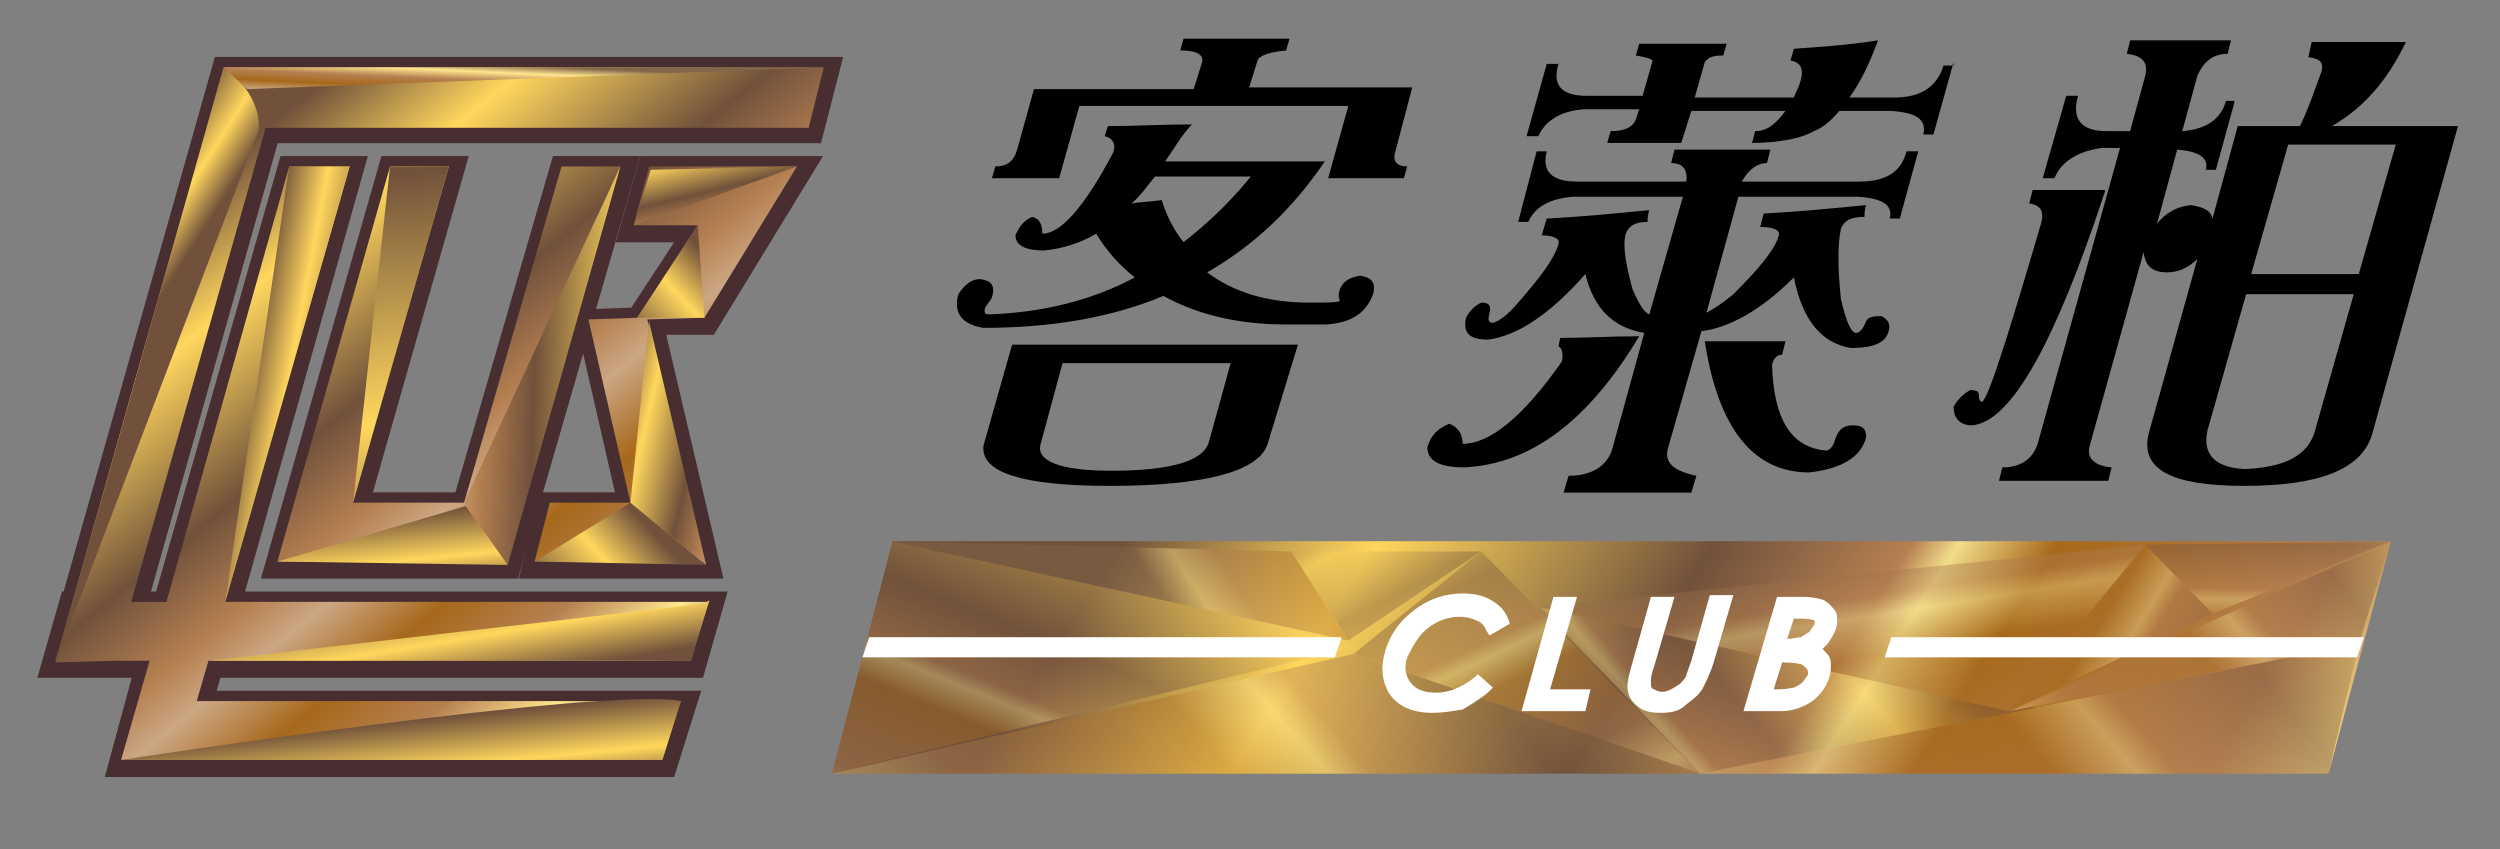 <?xml version="1.0" encoding="utf-8"?>
<!-- Generator: Adobe Illustrator 23.1.1, SVG Export Plug-In . SVG Version: 6.00 Build 0)  -->
<svg version="1.1" id="圖層_1" xmlns="http://www.w3.org/2000/svg" xmlns:xlink="http://www.w3.org/1999/xlink" x="0px" y="0px"
	 viewBox="0 0 148.7 50.5" style="enable-background:new 0 0 148.7 50.5;" xml:space="preserve">
<rect x="0" y="0" width="148.7" height="50.5" fill="#808080" stroke="none"/>
<style type="text/css">
	.st0{fill:#482E30;stroke:#482E30;stroke-width:1.631;stroke-linecap:square;stroke-miterlimit:10;}
	.st1{fill:url(#SVGID_1_);}
	.st2{fill:url(#SVGID_2_);}
	.st3{fill:url(#SVGID_3_);}
	.st4{fill:url(#SVGID_4_);}
	.st5{fill:url(#SVGID_5_);}
	.st6{fill:url(#SVGID_6_);}
	.st7{fill:url(#SVGID_7_);}
	.st8{fill:url(#SVGID_8_);}
	.st9{fill:url(#SVGID_9_);}
	.st10{fill:url(#SVGID_10_);}
	.st11{fill:url(#SVGID_11_);}
	.st12{fill:url(#SVGID_12_);}
	.st13{fill:url(#SVGID_13_);}
	.st14{fill:url(#SVGID_14_);}
	.st15{fill:url(#SVGID_15_);}
	.st16{fill:url(#SVGID_16_);}
	.st17{fill:url(#SVGID_17_);}
	.st18{fill:url(#SVGID_18_);}
	.st19{fill:url(#SVGID_19_);}
	.st20{fill:url(#SVGID_20_);}
	.st21{fill:url(#SVGID_21_);}
	.st22{fill:url(#SVGID_22_);}
	.st23{fill:url(#SVGID_23_);}
	.st24{fill:url(#SVGID_24_);}
	.st25{fill:url(#SVGID_25_);}
	.st26{fill:url(#SVGID_26_);}
	.st27{fill:url(#SVGID_27_);}
	.st28{opacity:0.6;}
	.st29{fill:url(#SVGID_28_);}
	.st30{fill:#FFFFFF;}
</style>
<g>
	<g>
		<g>
			<polygon class="st0" points="20.8,10.1 17.3,10.1 9.9,36 7.9,36 15.9,7.7 48.2,7.7 49.1,4.2 16.9,4.2 13.4,4.2 4.4,36 4.3,36 
				3.3,39.5 3.4,39.5 6.9,39.5 8.9,39.5 7.3,45.4 9.7,45.4 9.7,45.4 39.5,45.4 40.6,41.9 11.8,41.9 12.5,39.5 41.2,39.5 42.2,36 
				13.5,36 			"/>
			<polygon class="st0" points="23.3,10.1 16.6,33.6 17.2,33.6 20.1,33.6 26.7,33.6 30,33.6 30.2,33.6 37,10.1 33.5,10.1 27.7,30.1 
				21.1,30.1 26.8,10.1 			"/>
			<polygon class="st0" points="42,19.1 47.5,10.1 45.9,10.1 44,10.1 38.7,10.1 37.7,13.6 41.6,13.6 38,19.1 35.1,19.2 37.6,30.1 
				32.8,30.1 31.9,33.6 38.5,33.6 39.9,33.6 42,33.6 38.6,19.1 			"/>
		</g>
		<g>
			<linearGradient id="SVGID_1_" gradientUnits="userSpaceOnUse" x1="14.997" y1="8.293" x2="40.79" y2="40.414">
				<stop  offset="0" style="stop-color:#71513B"/>
				<stop  offset="0.168" style="stop-color:#FFD75D"/>
				<stop  offset="0.39" style="stop-color:#71513B"/>
				<stop  offset="0.52" style="stop-color:#B58051"/>
				<stop  offset="0.591" style="stop-color:#CCA783"/>
				<stop  offset="0.697" style="stop-color:#A7681B"/>
				<stop  offset="0.809" style="stop-color:#B58051"/>
				<stop  offset="0.91" style="stop-color:#FFE68F"/>
				<stop  offset="1" style="stop-color:#83664A"/>
			</linearGradient>
			<polygon class="st1" points="20.8,9.9 17.2,9.9 9.9,35.8 7.8,35.8 15.8,7.6 48.1,7.6 49,4 16.8,4 13.3,4 4.3,35.8 4.3,35.8 
				3.3,39.3 3.3,39.3 3.3,39.4 6.8,39.3 8.9,39.3 7.2,45.2 9.6,45.2 9.6,45.2 39.4,45.2 40.5,41.7 11.7,41.7 12.4,39.3 41.1,39.3 
				42.1,35.8 13.4,35.8 			"/>
			<linearGradient id="SVGID_2_" gradientUnits="userSpaceOnUse" x1="15.595" y1="7.812" x2="41.388" y2="39.934">
				<stop  offset="0" style="stop-color:#71513B"/>
				<stop  offset="0.168" style="stop-color:#FFD75D"/>
				<stop  offset="0.39" style="stop-color:#71513B"/>
				<stop  offset="0.52" style="stop-color:#B58051"/>
				<stop  offset="0.591" style="stop-color:#CCA783"/>
				<stop  offset="0.697" style="stop-color:#A7681B"/>
				<stop  offset="0.809" style="stop-color:#B58051"/>
				<stop  offset="0.91" style="stop-color:#FFE68F"/>
				<stop  offset="1" style="stop-color:#83664A"/>
			</linearGradient>
			<polygon class="st2" points="23.2,9.9 16.5,33.4 17.2,33.4 20,33.4 26.6,33.4 29.9,33.4 30.2,33.4 36.9,9.9 33.4,9.9 27.6,29.9 
				21,29.9 26.7,9.9 			"/>
			<linearGradient id="SVGID_3_" gradientUnits="userSpaceOnUse" x1="23.452" y1="1.504" x2="49.245" y2="33.626">
				<stop  offset="0" style="stop-color:#71513B"/>
				<stop  offset="0.168" style="stop-color:#FFD75D"/>
				<stop  offset="0.39" style="stop-color:#71513B"/>
				<stop  offset="0.52" style="stop-color:#B58051"/>
				<stop  offset="0.591" style="stop-color:#CCA783"/>
				<stop  offset="0.697" style="stop-color:#A7681B"/>
				<stop  offset="0.809" style="stop-color:#B58051"/>
				<stop  offset="0.91" style="stop-color:#FFE68F"/>
				<stop  offset="1" style="stop-color:#83664A"/>
			</linearGradient>
			<polygon class="st3" points="41.9,18.9 47.4,9.9 45.8,9.9 43.9,9.9 38.6,9.9 37.7,13.4 41.5,13.4 37.9,18.9 35,19 37.5,29.9 
				32.7,29.9 31.8,33.4 38.4,33.4 39.9,33.4 41.9,33.4 38.5,19 			"/>
		</g>
		<linearGradient id="SVGID_4_" gradientUnits="userSpaceOnUse" x1="7.361" y1="21.1" x2="-3.216" y2="14.313">
			<stop  offset="0" style="stop-color:#71513B"/>
			<stop  offset="0.168" style="stop-color:#FFD75D"/>
			<stop  offset="0.39" style="stop-color:#71513B"/>
			<stop  offset="0.52" style="stop-color:#B58051"/>
			<stop  offset="0.591" style="stop-color:#CCA783"/>
			<stop  offset="0.697" style="stop-color:#A7681B"/>
			<stop  offset="0.809" style="stop-color:#B58051"/>
			<stop  offset="0.91" style="stop-color:#FFE68F"/>
			<stop  offset="1" style="stop-color:#83664A"/>
		</linearGradient>
		<path class="st4" d="M13.3,4c0,0,2.2,1.4,2.1,3.7L3.3,39.4L13.3,4z"/>
		<linearGradient id="SVGID_5_" gradientUnits="userSpaceOnUse" x1="24.308" y1="48.095" x2="22.98" y2="34.733">
			<stop  offset="0" style="stop-color:#71513B"/>
			<stop  offset="0.168" style="stop-color:#FFD75D"/>
			<stop  offset="0.39" style="stop-color:#71513B"/>
			<stop  offset="0.52" style="stop-color:#B58051"/>
			<stop  offset="0.591" style="stop-color:#CCA783"/>
			<stop  offset="0.697" style="stop-color:#A7681B"/>
			<stop  offset="0.809" style="stop-color:#B58051"/>
			<stop  offset="0.91" style="stop-color:#FFE68F"/>
			<stop  offset="1" style="stop-color:#83664A"/>
		</linearGradient>
		<path class="st5" d="M7.2,45.2c0,0,28.8-4.4,33.3-3.5l-1.1,3.5L7.2,45.2z"/>
		<linearGradient id="SVGID_6_" gradientUnits="userSpaceOnUse" x1="41.213" y1="21.988" x2="17.099" y2="21.249">
			<stop  offset="0" style="stop-color:#71513B"/>
			<stop  offset="0.168" style="stop-color:#FFD75D"/>
			<stop  offset="0.39" style="stop-color:#71513B"/>
			<stop  offset="0.52" style="stop-color:#B58051"/>
			<stop  offset="0.591" style="stop-color:#CCA783"/>
			<stop  offset="0.697" style="stop-color:#A7681B"/>
			<stop  offset="0.809" style="stop-color:#B58051"/>
			<stop  offset="0.91" style="stop-color:#FFE68F"/>
			<stop  offset="1" style="stop-color:#83664A"/>
		</linearGradient>
		<polygon class="st6" points="36.9,9.9 27.6,29.9 30.2,33.6 		"/>
		<linearGradient id="SVGID_7_" gradientUnits="userSpaceOnUse" x1="25.495" y1="36.135" x2="18.929" y2="-29.96">
			<stop  offset="0" style="stop-color:#71513B"/>
			<stop  offset="0.168" style="stop-color:#FFD75D"/>
			<stop  offset="0.39" style="stop-color:#71513B"/>
			<stop  offset="0.52" style="stop-color:#B58051"/>
			<stop  offset="0.591" style="stop-color:#CCA783"/>
			<stop  offset="0.697" style="stop-color:#A7681B"/>
			<stop  offset="0.809" style="stop-color:#B58051"/>
			<stop  offset="0.91" style="stop-color:#FFE68F"/>
			<stop  offset="1" style="stop-color:#83664A"/>
		</linearGradient>
		<polygon class="st7" points="21,29.9 23.2,9.9 26.7,9.9 		"/>
		<linearGradient id="SVGID_8_" gradientUnits="userSpaceOnUse" x1="23.565" y1="35.544" x2="22.305" y2="22.862">
			<stop  offset="0" style="stop-color:#71513B"/>
			<stop  offset="0.168" style="stop-color:#FFD75D"/>
			<stop  offset="0.39" style="stop-color:#71513B"/>
			<stop  offset="0.52" style="stop-color:#B58051"/>
			<stop  offset="0.591" style="stop-color:#CCA783"/>
			<stop  offset="0.697" style="stop-color:#A7681B"/>
			<stop  offset="0.809" style="stop-color:#B58051"/>
			<stop  offset="0.91" style="stop-color:#FFE68F"/>
			<stop  offset="1" style="stop-color:#83664A"/>
		</linearGradient>
		<polyline class="st8" points="30.2,33.6 27.7,30.1 16.5,33.4 30,33.6 		"/>
		<linearGradient id="SVGID_9_" gradientUnits="userSpaceOnUse" x1="38.864" y1="31.7" x2="24.812" y2="44.618">
			<stop  offset="0" style="stop-color:#71513B"/>
			<stop  offset="0.168" style="stop-color:#FFD75D"/>
			<stop  offset="0.39" style="stop-color:#71513B"/>
			<stop  offset="0.52" style="stop-color:#B58051"/>
			<stop  offset="0.591" style="stop-color:#CCA783"/>
			<stop  offset="0.697" style="stop-color:#A7681B"/>
			<stop  offset="0.809" style="stop-color:#B58051"/>
			<stop  offset="0.91" style="stop-color:#FFE68F"/>
			<stop  offset="1" style="stop-color:#83664A"/>
		</linearGradient>
		<polygon class="st9" points="42,33.6 37.5,29.9 31.8,33.4 		"/>
		<linearGradient id="SVGID_10_" gradientUnits="userSpaceOnUse" x1="35.98" y1="25.374" x2="49.503" y2="28.508">
			<stop  offset="0" style="stop-color:#71513B"/>
			<stop  offset="0.168" style="stop-color:#FFD75D"/>
			<stop  offset="0.39" style="stop-color:#71513B"/>
			<stop  offset="0.52" style="stop-color:#B58051"/>
			<stop  offset="0.591" style="stop-color:#CCA783"/>
			<stop  offset="0.697" style="stop-color:#A7681B"/>
			<stop  offset="0.809" style="stop-color:#B58051"/>
			<stop  offset="0.91" style="stop-color:#FFE68F"/>
			<stop  offset="1" style="stop-color:#83664A"/>
		</linearGradient>
		<polygon class="st10" points="38.6,19.1 37.5,29.9 42,33.6 		"/>
		<linearGradient id="SVGID_11_" gradientUnits="userSpaceOnUse" x1="41.546" y1="7.518" x2="43.891" y2="17.235">
			<stop  offset="0" style="stop-color:#71513B"/>
			<stop  offset="0.168" style="stop-color:#FFD75D"/>
			<stop  offset="0.39" style="stop-color:#71513B"/>
			<stop  offset="0.52" style="stop-color:#B58051"/>
			<stop  offset="0.591" style="stop-color:#CCA783"/>
			<stop  offset="0.697" style="stop-color:#A7681B"/>
			<stop  offset="0.809" style="stop-color:#B58051"/>
			<stop  offset="0.91" style="stop-color:#FFE68F"/>
			<stop  offset="1" style="stop-color:#83664A"/>
		</linearGradient>
		<polygon class="st11" points="47.4,9.9 37.7,13.4 38.7,10.1 		"/>
		<linearGradient id="SVGID_12_" gradientUnits="userSpaceOnUse" x1="27.847" y1="40.732" x2="25.098" y2="24.5">
			<stop  offset="0" style="stop-color:#71513B"/>
			<stop  offset="0.168" style="stop-color:#FFD75D"/>
			<stop  offset="0.39" style="stop-color:#71513B"/>
			<stop  offset="0.52" style="stop-color:#B58051"/>
			<stop  offset="0.591" style="stop-color:#CCA783"/>
			<stop  offset="0.697" style="stop-color:#A7681B"/>
			<stop  offset="0.809" style="stop-color:#B58051"/>
			<stop  offset="0.91" style="stop-color:#FFE68F"/>
			<stop  offset="1" style="stop-color:#83664A"/>
		</linearGradient>
		<polyline class="st12" points="41.9,35.9 12.4,39.3 41.1,39.3 42.2,35.7 		"/>
		<linearGradient id="SVGID_13_" gradientUnits="userSpaceOnUse" x1="42.322" y1="15.59" x2="30.208" y2="26.727">
			<stop  offset="0" style="stop-color:#71513B"/>
			<stop  offset="0.168" style="stop-color:#FFD75D"/>
			<stop  offset="0.39" style="stop-color:#71513B"/>
			<stop  offset="0.52" style="stop-color:#B58051"/>
			<stop  offset="0.591" style="stop-color:#CCA783"/>
			<stop  offset="0.697" style="stop-color:#A7681B"/>
			<stop  offset="0.809" style="stop-color:#B58051"/>
			<stop  offset="0.91" style="stop-color:#FFE68F"/>
			<stop  offset="1" style="stop-color:#83664A"/>
		</linearGradient>
		<polygon class="st13" points="41.5,13.4 41.9,18.9 37.9,18.9 		"/>
		<linearGradient id="SVGID_14_" gradientUnits="userSpaceOnUse" x1="14.547" y1="22.372" x2="29.712" y2="25.238">
			<stop  offset="0" style="stop-color:#71513B"/>
			<stop  offset="0.168" style="stop-color:#FFD75D"/>
			<stop  offset="0.39" style="stop-color:#71513B"/>
			<stop  offset="0.52" style="stop-color:#B58051"/>
			<stop  offset="0.591" style="stop-color:#CCA783"/>
			<stop  offset="0.697" style="stop-color:#A7681B"/>
			<stop  offset="0.809" style="stop-color:#B58051"/>
			<stop  offset="0.91" style="stop-color:#FFE68F"/>
			<stop  offset="1" style="stop-color:#83664A"/>
		</linearGradient>
		<polygon class="st14" points="20.8,9.9 17.2,9.9 13.4,35.8 		"/>
		<linearGradient id="SVGID_15_" gradientUnits="userSpaceOnUse" x1="30.941" y1="9.096" x2="31.176" y2="3.914">
			<stop  offset="0" style="stop-color:#71513B"/>
			<stop  offset="0.168" style="stop-color:#FFD75D"/>
			<stop  offset="0.39" style="stop-color:#71513B"/>
			<stop  offset="0.52" style="stop-color:#B58051"/>
			<stop  offset="0.591" style="stop-color:#CCA783"/>
			<stop  offset="0.697" style="stop-color:#A7681B"/>
			<stop  offset="0.809" style="stop-color:#B58051"/>
			<stop  offset="0.91" style="stop-color:#FFE68F"/>
			<stop  offset="1" style="stop-color:#83664A"/>
		</linearGradient>
		<polygon class="st15" points="49,4 14.7,5.3 13.3,4 		"/>
	</g>
	<g>
		<g>
			<linearGradient id="SVGID_16_" gradientUnits="userSpaceOnUse" x1="71.992" y1="23.967" x2="136.445" y2="64.893">
				<stop  offset="0" style="stop-color:#71513B"/>
				<stop  offset="0.168" style="stop-color:#FFD75D"/>
				<stop  offset="0.39" style="stop-color:#71513B"/>
				<stop  offset="0.52" style="stop-color:#B58051"/>
				<stop  offset="0.551" style="stop-color:#F2DD8B"/>
				<stop  offset="0.616" style="stop-color:#A7681B"/>
				<stop  offset="0.809" style="stop-color:#B58051"/>
				<stop  offset="0.91" style="stop-color:#FFE68F"/>
				<stop  offset="1" style="stop-color:#83664A"/>
			</linearGradient>
			<polygon class="st16" points="138.5,46 49.5,46 53.1,32.2 142.2,32.2 			"/>
		</g>
		<linearGradient id="SVGID_17_" gradientUnits="userSpaceOnUse" x1="69.545" y1="29.602" x2="59.264" y2="54.909">
			<stop  offset="0" style="stop-color:#71513B"/>
			<stop  offset="0.168" style="stop-color:#FFD75D"/>
			<stop  offset="0.39" style="stop-color:#71513B"/>
			<stop  offset="0.52" style="stop-color:#B58051"/>
			<stop  offset="0.551" style="stop-color:#F2DD8B"/>
			<stop  offset="0.616" style="stop-color:#A7681B"/>
			<stop  offset="0.809" style="stop-color:#B58051"/>
			<stop  offset="0.91" style="stop-color:#FFE68F"/>
			<stop  offset="1" style="stop-color:#83664A"/>
		</linearGradient>
		<polygon class="st17" points="53.1,32.2 81.3,38.3 49.5,46 		"/>
		<linearGradient id="SVGID_18_" gradientUnits="userSpaceOnUse" x1="80.404" y1="29.014" x2="88.708" y2="44.435">
			<stop  offset="0" style="stop-color:#71513B"/>
			<stop  offset="0.168" style="stop-color:#FFD75D"/>
			<stop  offset="0.39" style="stop-color:#71513B"/>
			<stop  offset="0.52" style="stop-color:#B58051"/>
			<stop  offset="0.551" style="stop-color:#F2DD8B"/>
			<stop  offset="0.616" style="stop-color:#A7681B"/>
			<stop  offset="0.809" style="stop-color:#B58051"/>
			<stop  offset="0.91" style="stop-color:#FFE68F"/>
			<stop  offset="1" style="stop-color:#83664A"/>
		</linearGradient>
		<polygon class="st18" points="80.2,38.1 88.1,32.8 76.8,32.8 		"/>
		<linearGradient id="SVGID_19_" gradientUnits="userSpaceOnUse" x1="86.049" y1="22.458" x2="68.255" y2="34.123">
			<stop  offset="0" style="stop-color:#71513B"/>
			<stop  offset="0.168" style="stop-color:#FFD75D"/>
			<stop  offset="0.39" style="stop-color:#71513B"/>
			<stop  offset="0.52" style="stop-color:#B58051"/>
			<stop  offset="0.551" style="stop-color:#F2DD8B"/>
			<stop  offset="0.616" style="stop-color:#A7681B"/>
			<stop  offset="0.809" style="stop-color:#B58051"/>
			<stop  offset="0.91" style="stop-color:#FFE68F"/>
			<stop  offset="1" style="stop-color:#83664A"/>
		</linearGradient>
		<polygon class="st19" points="80.2,38.1 76.8,32.8 53.1,32.2 		"/>
		<linearGradient id="SVGID_20_" gradientUnits="userSpaceOnUse" x1="104.498" y1="20.977" x2="55.301" y2="63.147">
			<stop  offset="0" style="stop-color:#71513B"/>
			<stop  offset="0.168" style="stop-color:#FFD75D"/>
			<stop  offset="0.39" style="stop-color:#71513B"/>
			<stop  offset="0.52" style="stop-color:#B58051"/>
			<stop  offset="0.551" style="stop-color:#F2DD8B"/>
			<stop  offset="0.616" style="stop-color:#A7681B"/>
			<stop  offset="0.809" style="stop-color:#B58051"/>
			<stop  offset="0.91" style="stop-color:#FFE68F"/>
			<stop  offset="1" style="stop-color:#83664A"/>
		</linearGradient>
		<polygon class="st20" points="80.5,38.9 101.1,46 49.5,46 		"/>
		<linearGradient id="SVGID_21_" gradientUnits="userSpaceOnUse" x1="82.475" y1="24.654" x2="94.536" y2="50.356">
			<stop  offset="0" style="stop-color:#71513B"/>
			<stop  offset="0.168" style="stop-color:#FFD75D"/>
			<stop  offset="0.39" style="stop-color:#71513B"/>
			<stop  offset="0.52" style="stop-color:#B58051"/>
			<stop  offset="0.551" style="stop-color:#F2DD8B"/>
			<stop  offset="0.616" style="stop-color:#A7681B"/>
			<stop  offset="0.809" style="stop-color:#B58051"/>
			<stop  offset="0.91" style="stop-color:#FFE68F"/>
			<stop  offset="1" style="stop-color:#83664A"/>
		</linearGradient>
		<polygon class="st21" points="80.5,38.9 88.1,32.8 101.1,46 		"/>
		<linearGradient id="SVGID_22_" gradientUnits="userSpaceOnUse" x1="148.114" y1="21.742" x2="104.45" y2="59.169">
			<stop  offset="0" style="stop-color:#71513B"/>
			<stop  offset="0.168" style="stop-color:#FFD75D"/>
			<stop  offset="0.39" style="stop-color:#71513B"/>
			<stop  offset="0.52" style="stop-color:#B58051"/>
			<stop  offset="0.551" style="stop-color:#F2DD8B"/>
			<stop  offset="0.616" style="stop-color:#A7681B"/>
			<stop  offset="0.809" style="stop-color:#B58051"/>
			<stop  offset="0.91" style="stop-color:#FFE68F"/>
			<stop  offset="1" style="stop-color:#83664A"/>
		</linearGradient>
		<polygon class="st22" points="101.1,46 140.3,38.3 138.5,46 		"/>
		<linearGradient id="SVGID_23_" gradientUnits="userSpaceOnUse" x1="111.212" y1="34.757" x2="91.046" y2="52.748">
			<stop  offset="0" style="stop-color:#71513B"/>
			<stop  offset="0.168" style="stop-color:#FFD75D"/>
			<stop  offset="0.39" style="stop-color:#71513B"/>
			<stop  offset="0.52" style="stop-color:#B58051"/>
			<stop  offset="0.551" style="stop-color:#F2DD8B"/>
			<stop  offset="0.616" style="stop-color:#A7681B"/>
			<stop  offset="0.809" style="stop-color:#B58051"/>
			<stop  offset="0.91" style="stop-color:#FFE68F"/>
			<stop  offset="1" style="stop-color:#83664A"/>
		</linearGradient>
		<polygon class="st23" points="101.1,46 91.6,36.1 121.1,42.1 		"/>
		<linearGradient id="SVGID_24_" gradientUnits="userSpaceOnUse" x1="149.607" y1="23.369" x2="119.792" y2="48.925">
			<stop  offset="0" style="stop-color:#71513B"/>
			<stop  offset="0.168" style="stop-color:#FFD75D"/>
			<stop  offset="0.39" style="stop-color:#71513B"/>
			<stop  offset="0.52" style="stop-color:#B58051"/>
			<stop  offset="0.551" style="stop-color:#F2DD8B"/>
			<stop  offset="0.616" style="stop-color:#A7681B"/>
			<stop  offset="0.809" style="stop-color:#B58051"/>
			<stop  offset="0.91" style="stop-color:#FFE68F"/>
			<stop  offset="1" style="stop-color:#83664A"/>
		</linearGradient>
		<polygon class="st24" points="119.5,42.3 142.2,32.2 140.3,38.3 		"/>
		<linearGradient id="SVGID_25_" gradientUnits="userSpaceOnUse" x1="135.034" y1="24.247" x2="134.638" y2="45.006">
			<stop  offset="0" style="stop-color:#71513B"/>
			<stop  offset="0.168" style="stop-color:#FFD75D"/>
			<stop  offset="0.39" style="stop-color:#71513B"/>
			<stop  offset="0.52" style="stop-color:#B58051"/>
			<stop  offset="0.551" style="stop-color:#F2DD8B"/>
			<stop  offset="0.616" style="stop-color:#A7681B"/>
			<stop  offset="0.809" style="stop-color:#B58051"/>
			<stop  offset="0.91" style="stop-color:#FFE68F"/>
			<stop  offset="1" style="stop-color:#83664A"/>
		</linearGradient>
		<polygon class="st25" points="142.2,32.2 127.6,32.4 131.6,36.5 		"/>
		<linearGradient id="SVGID_26_" gradientUnits="userSpaceOnUse" x1="141.102" y1="47.95" x2="114.016" y2="31.541">
			<stop  offset="0" style="stop-color:#71513B"/>
			<stop  offset="0.168" style="stop-color:#FFD75D"/>
			<stop  offset="0.39" style="stop-color:#71513B"/>
			<stop  offset="0.52" style="stop-color:#B58051"/>
			<stop  offset="0.551" style="stop-color:#F2DD8B"/>
			<stop  offset="0.616" style="stop-color:#A7681B"/>
			<stop  offset="0.809" style="stop-color:#B58051"/>
			<stop  offset="0.91" style="stop-color:#FFE68F"/>
			<stop  offset="1" style="stop-color:#83664A"/>
		</linearGradient>
		<polygon class="st26" points="131.6,36.5 127.6,32.4 119.5,42.3 		"/>
		<linearGradient id="SVGID_27_" gradientUnits="userSpaceOnUse" x1="106.859" y1="16.794" x2="112.593" y2="53.172">
			<stop  offset="0" style="stop-color:#71513B"/>
			<stop  offset="0.168" style="stop-color:#FFD75D"/>
			<stop  offset="0.39" style="stop-color:#71513B"/>
			<stop  offset="0.52" style="stop-color:#B58051"/>
			<stop  offset="0.551" style="stop-color:#F2DD8B"/>
			<stop  offset="0.616" style="stop-color:#A7681B"/>
			<stop  offset="0.809" style="stop-color:#B58051"/>
			<stop  offset="0.91" style="stop-color:#FFE68F"/>
			<stop  offset="1" style="stop-color:#83664A"/>
		</linearGradient>
		<polygon class="st27" points="127.6,32.4 91.6,36.1 119.5,42.3 		"/>
		<g class="st28">
			<linearGradient id="SVGID_28_" gradientUnits="userSpaceOnUse" x1="71.992" y1="23.967" x2="136.445" y2="64.893">
				<stop  offset="0" style="stop-color:#71513B"/>
				<stop  offset="0.168" style="stop-color:#FFD75D"/>
				<stop  offset="0.39" style="stop-color:#71513B"/>
				<stop  offset="0.52" style="stop-color:#B58051"/>
				<stop  offset="0.551" style="stop-color:#F2DD8B"/>
				<stop  offset="0.616" style="stop-color:#A7681B"/>
				<stop  offset="0.809" style="stop-color:#B58051"/>
				<stop  offset="0.91" style="stop-color:#FFE68F"/>
				<stop  offset="1" style="stop-color:#83664A"/>
			</linearGradient>
			<polygon class="st29" points="138.5,46 49.5,46 53.1,32.2 142.2,32.2 			"/>
		</g>
	</g>
	<g>
		<g>
			<path class="st30" d="M85.2,42.4c-1.2,0-2.1-0.4-2.6-1.2c-0.4-0.7-0.5-1.5-0.2-2.5c0.3-1,0.9-1.8,1.7-2.4c0.9-0.7,1.9-1,2.9-1
				c0.6,0,1.2,0.1,1.7,0.4c0.5,0.3,0.8,0.6,1,1.1l0.1,0.3l-1.2,0.7l-0.2-0.3c-0.1-0.3-0.3-0.5-0.6-0.6c-0.6-0.3-1.5-0.3-2.3,0.1
				c-0.4,0.2-0.8,0.5-1.1,0.9c-0.3,0.4-0.5,0.8-0.7,1.2c-0.2,0.6-0.1,1.1,0.2,1.5c0.3,0.4,0.8,0.6,1.5,0.6c0.8,0,1.5-0.3,2.3-0.9
				l0.2-0.2l0.9,0.8l-0.3,0.3c-0.5,0.4-1,0.7-1.5,1C86.4,42.3,85.8,42.4,85.2,42.4z"/>
		</g>
		<g>
			<polygon class="st30" points="94.3,42.3 90.5,42.3 92.4,35.5 93.8,35.5 92.2,41 94.6,41 			"/>
		</g>
		<g>
			<path class="st30" d="M98.8,42.4c-0.6,0-1.1-0.1-1.4-0.4c-0.4-0.3-0.6-0.7-0.6-1.2c0-0.3,0.1-0.7,0.3-1.4l1.1-3.9h1.4l-1.2,4.1
				c-0.2,0.6-0.2,0.7-0.2,0.8c0,0.2,0,0.3,0,0.4c0,0.1,0.1,0.2,0.2,0.2c0.3,0.2,0.6,0.2,1,0c0.2-0.1,0.3-0.2,0.5-0.3
				c0.1-0.1,0.3-0.3,0.4-0.5c0-0.1,0.1-0.3,0.3-0.9l1.1-3.9h1.4l-1.2,4.1c-0.2,0.6-0.4,1-0.6,1.4c-0.2,0.4-0.6,0.7-1,1
				C99.9,42.3,99.4,42.4,98.8,42.4z"/>
		</g>
		<g>
			<path class="st30" d="M105.9,42.3h-2.2l2-6.8h1.5c0.6,0,1,0.1,1.3,0.2c0.3,0.2,0.5,0.4,0.7,0.7c0.1,0.3,0.1,0.7,0,1
				c-0.1,0.3-0.3,0.6-0.5,0.9c-0.1,0.1-0.2,0.2-0.3,0.3c0.1,0.1,0.1,0.1,0.2,0.2c0.2,0.2,0.3,0.4,0.3,0.7c0,0.3,0,0.5-0.1,0.8
				c-0.2,0.6-0.5,1-1,1.4C107.2,42.1,106.6,42.3,105.9,42.3z M105.5,41h0.3c0.5,0,0.8-0.1,0.9-0.1c0.2-0.1,0.4-0.2,0.5-0.3
				c0.1-0.1,0.2-0.3,0.3-0.4c0.1-0.2,0-0.3,0-0.4c-0.1-0.1-0.2-0.2-0.4-0.3c-0.1,0-0.4-0.1-1-0.1h-0.1L105.5,41z M106.7,36.8
				l-0.4,1.2c0.4,0,0.6-0.1,0.8-0.1c0.2-0.1,0.3-0.2,0.5-0.3c0.1-0.1,0.2-0.3,0.3-0.4c0.1-0.2,0-0.3,0-0.3c0,0-0.2-0.1-0.6-0.1
				H106.7z M108.3,36.4C108.3,36.4,108.3,36.4,108.3,36.4c0.1,0.1,0.1,0.1,0.1,0.2C108.4,36.5,108.3,36.5,108.3,36.4z"/>
		</g>
	</g>
	<g>
		<polygon class="st30" points="79.4,39.1 51.3,39.1 51.7,37.9 79.8,37.9 		"/>
	</g>
	<g>
		<polygon class="st30" points="140.2,39.1 112.1,39.1 112.5,37.9 140.6,37.9 		"/>
	</g>
	<g>
		<path d="M69.3,9.6h9.5c-1.9,2.8-4.2,5-7,6.6c1.6,1.2,3.6,1.8,6.1,1.8c1.1,0,1.6,0,1.8-0.1c-0.1-0.2-0.1-0.4,0-0.7
			c0.2-0.5,0.6-0.7,1.2-0.8c0.7,0.1,0.9,0.4,0.8,1c-0.4,1.2-1.3,1.8-2.8,1.9h-1.3c-0.4,0-0.8,0-1.1,0c-2.9,0-5.3-0.6-7.3-1.7
			c-3.1,1.3-6.7,1.9-10.7,1.9c-1.3-0.2-1.8-0.9-1.5-2c0.4-0.6,0.8-0.9,1.3-0.9c0.7,0.1,0.9,0.4,0.7,1.1c-0.1,0.2-0.3,0.4-0.4,0.6
			c-0.1,0.3,0,0.4,0.2,0.4c3.1-0.1,6.1-0.8,8.7-2.2c-0.9-0.7-1.7-1.6-2.3-2.6c-1,0.6-2.1,0.9-3.1,1c-1.1,0-1.7-0.3-1.7-0.9
			c0.2-0.5,0.5-0.9,1-1.1c0.4,0.1,0.6,0.4,0.6,1c1.1,0,2.5-1.6,4.2-4.8c0.2-0.5,0-0.9-0.5-1l0.2-0.6c1.6,0,3.3-0.1,5-0.1
			C70.3,8,69.8,8.9,69.3,9.6z M75.4,26.4c-0.5,1.6-3.6,2.5-9.4,2.5c-5.2,0-7.7-0.8-7.5-2.4l1.7-6h17L75.4,26.4z M76.5,3
			c-1,0.1-1.6,0.3-1.7,0.6l-0.5,1.6H84L83,9c-0.2,0.6,0.1,0.9,0.7,0.9l-0.2,0.7H79l1.2-4.3h-16l-1.2,4.3H59l0.2-0.7
			c0.7,0,1.1-0.3,1.3-1l1-3.6H71l0.5-1.6C71.6,3.2,71.1,3,70.2,3l0.2-0.7h6.3L76.5,3z M61.9,26.4C61.6,27.4,63,28,66.1,28
			c3.6,0,5.5-0.6,5.8-1.7l1.3-4.7h-10L61.9,26.4z M74.4,10.5h-5.7c-0.5,0.6-0.9,1.2-1.4,1.6c0.6-0.1,1.2-0.1,1.8-0.2
			c0.3,1,0.8,1.9,1.3,2.5C71.7,13.4,73.1,12.1,74.4,10.5z"/>
		<path d="M87.1,27.8c-1.5,0-2.2-0.4-2.2-1.2c0.2-0.7,0.6-1.1,1.3-1.4c0.5,0.2,0.8,0.6,0.8,1.2c1.6,0,3.6-1.6,5.9-4.9
			c0.1-0.5,0-0.8-0.2-0.9l0.1-0.5c1.5,0,3.1-0.1,4.7-0.1C94.5,25,91.1,27.6,87.1,27.8z M114.1,9l-1.1,4h-0.6
			c0.2-0.8-0.4-1.2-1.9-1.3h-7.1l-1.9,6.9c0.4-0.2,1-0.6,1.6-1.1c1.6-1.6,2.5-2.7,2.7-3.5c0.1-0.3-0.3-0.5-1.1-0.5l0.2-0.8
			c2-0.1,4-0.3,6.1-0.5c-0.1,0.3-0.1,0.5-0.1,0.7c-0.8,0-1.2,0.2-1.4,0.7c-0.2,0.9-0.2,2.3,0,4.2c0.3,1.3,0.6,2,0.9,2
			c0.2,0,0.4-0.2,0.6-0.7c0.1-0.2,0.3-0.3,0.9-0.3c0.4,0.2,0.6,0.5,0.4,1c-0.2,0.6-0.9,0.9-2.2,0.9c-1.8-0.3-2.9-1.7-3.4-4.2
			c-2,2-3.9,3-5.5,3.2l-2,7c-0.2,0.8,0.3,1.3,1.7,1.6l-0.3,1H93l0.3-1c1.4,0,2.3-0.6,2.6-1.6l1.9-6.9c-1.8-0.3-3-1.4-3.5-3.5
			c-2.1,2.4-4.1,3.7-5.8,3.9c-1.1,0-1.5-0.4-1.3-1.3c0.2-0.4,0.5-0.7,0.9-0.9c0.5,0,0.6,0.2,0.5,0.6c-0.1,0.4-0.1,0.6,0.2,0.6
			c0.4-0.1,0.9-0.5,1.5-1.2c1.4-1.6,2.2-2.7,2.4-3.5c0.1-0.3-0.3-0.5-1-0.5L92,13c2-0.1,4-0.3,6.1-0.5c-0.1,0.3-0.1,0.5-0.1,0.7
			c-0.7,0-1.1,0.2-1.3,0.7c-0.2,0.7,0,1.8,0.4,3.3c0.4,0.9,0.7,1.4,1,1.5l2-7h-6.5c-1.4,0.1-2.3,0.6-2.7,1.5h-0.6L91.4,9H92
			c-0.3,1.2,0.3,1.8,1.8,1.8h6.5c0.1-0.7-0.2-1.1-0.9-1.1l0.2-0.8h5.7l-0.2,0.8c-0.6,0-1.1,0.4-1.5,1.1h7c1.6,0,2.5-0.6,2.8-1.8
			H114.1z M116.2,3.7L115,8h-0.6c0.2-0.9-0.4-1.3-1.9-1.4h-3.1c-0.5,0.6-1,1-1.5,1.2c-0.7,0.4-2,0.7-3.7,0.7
			c0.1-0.2,0.1-0.4,0.2-0.7c0.7,0,1.2-0.4,1.8-1.2h-5.6L100,8.5h-4.4l0.2-0.7c0.8,0,1.3-0.2,1.5-0.7l0.2-0.6h-3.3
			c-1.4,0.1-2.3,0.7-2.7,1.6h-0.7L92,3.8h0.7c-0.4,1.3,0.2,1.9,1.7,1.9h3.3l0.6-2.1c-0.1-0.1-0.4-0.2-1-0.3l0.2-0.7h5.2l-0.2,0.7
			c-0.6,0-0.9,0.1-1.1,0.4l-0.6,2.1h5.9c0.1-0.3,0.3-0.6,0.4-1c0.2-0.7,0-1.1-0.6-1.2l0.2-0.7c1.4-0.1,3.1-0.2,5-0.5
			c-0.5,1.4-1.1,2.6-1.7,3.4h2.7c1.5,0,2.5-0.6,2.9-1.9H116.2z M106,21.1c-0.3,0-0.5,0.2-0.6,0.6c0.1,3.2,1.1,4.9,3.2,5.1
			c0.2,0,0.4-0.2,0.5-0.5c0.2-0.7,0.5-1,1.1-1c0.6,0,0.8,0.2,0.8,0.7c-0.3,1.2-1.5,1.9-3.4,2.1c-3.3,0-5.4-2.6-6.2-7.8h4.8L106,21.1
			z"/>
		<path d="M125.2,11.4c-3,9.1-5.6,13.7-7.9,13.9c-0.7,0-1.1-0.4-1.1-1.1c0.2-0.4,0.6-0.8,1-1c0.4,0,0.5,0.1,0.5,0.3
			c0,0.3,0.1,0.4,0.2,0.4c0.4-0.3,1.5-3.8,3.5-10.6c0.2-0.7,0-1.1-0.7-1.2l0.2-0.8H125.2z M132.9,6.1l-1.1,4h-0.6
			c0.2-0.7-0.4-1.1-1.7-1.2l-1.2,4.4c0.5-0.6,1.1-1,2-1.1c0.7,0.1,1.2,0.3,1.3,0.8l1.5-5.5h3.7c0.4-0.8,0.8-1.9,1.3-3.3
			c0.1-0.5-0.1-0.7-0.8-0.8l0.2-0.9h5.6c-1.1,2.3-2.5,3.9-4.4,5h7.5l-5.1,18.3c-0.6,2.1-3.1,3.1-7.6,3.1c-4.4,0-6.2-1-5.7-3.1
			l2.9-10.4c-0.5,0.5-1.1,0.8-1.8,0.8c-0.9,0-1.3-0.4-1.4-1.2l-3.2,11.5c-0.2,0.7,0.2,1.2,1.3,1.3l-0.2,0.8h-6.5l0.2-0.8
			c1.1,0,1.8-0.5,2.1-1.4l4.9-17.6H125c-1.4,0.2-2.4,0.8-2.8,1.8h-0.7l1.4-4.9h0.7c-0.4,1.4,0.2,2.1,1.7,2.1h1.4l0.9-3.3
			c0.2-0.8-0.2-1.2-1.1-1.3l0.2-0.8h6l-0.2,0.8c-0.8,0-1.4,0.4-1.8,1.3l-0.9,3.3c1.4-0.1,2.3-0.7,2.6-1.8H132.9z M137.7,25.6
			l2.3-8.1h-6.4l-2.3,8.1c-0.3,1.4,0.4,2.2,2.2,2.3C135.9,27.8,137.3,27.1,137.7,25.6z M140.3,16.3l2.2-7.7h-6.4l-2.2,7.7H140.3z"/>
	</g>
</g>
</svg>

